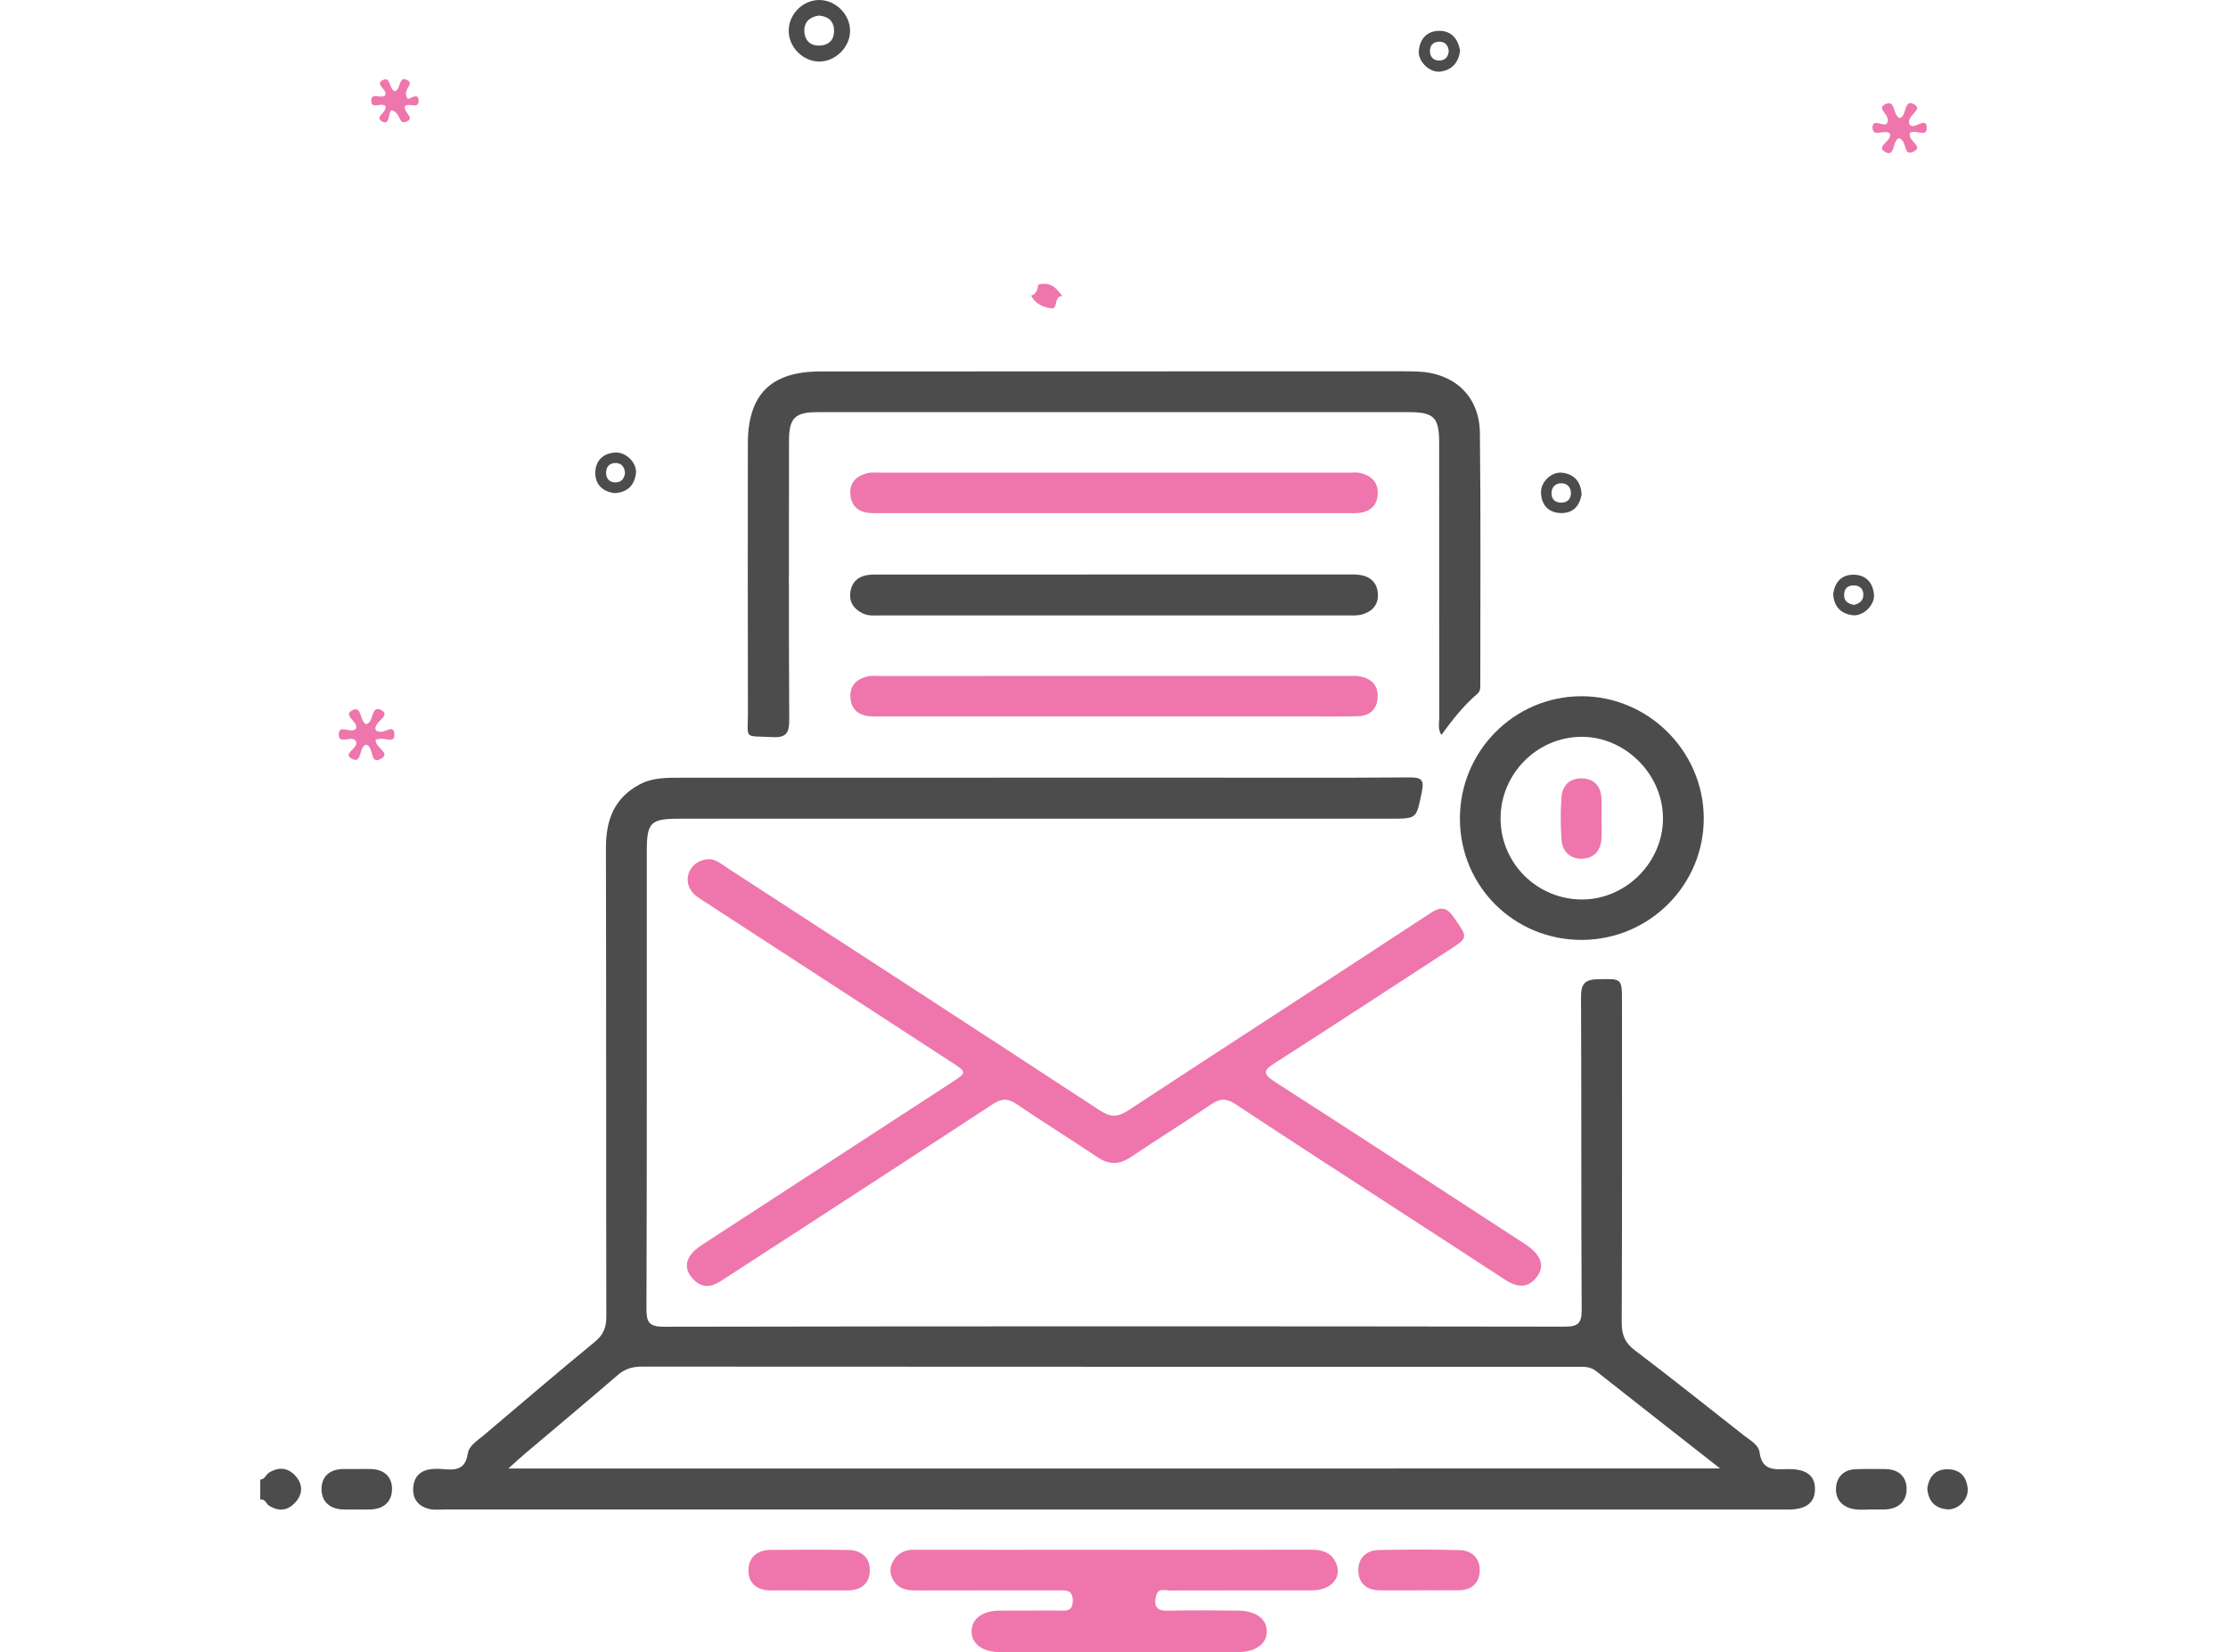 <?xml version="1.0" encoding="utf-8"?>
<!-- Generator: Adobe Illustrator 17.0.0, SVG Export Plug-In . SVG Version: 6.00 Build 0)  -->
<!DOCTYPE svg PUBLIC "-//W3C//DTD SVG 1.1//EN" "http://www.w3.org/Graphics/SVG/1.1/DTD/svg11.dtd">
<svg version="1.1" id="Layer_1" xmlns="http://www.w3.org/2000/svg" xmlns:xlink="http://www.w3.org/1999/xlink" x="0px" y="0px"
	 width="720px" height="534px" viewBox="0 0 720 534" enable-background="new 0 0 720 534" xml:space="preserve">
<g>
	<g>
		<path fill="#4C4C4C" d="M84.099,478.214c1.492-0.018,1.768-1.577,2.812-2.217c3.248-1.99,6.22-1.649,8.665,1.137
			c2.308,2.63,2.305,5.656,0.013,8.297c-2.417,2.785-5.348,3.289-8.638,1.231c-0.99-0.62-1.243-2.297-2.852-1.982
			C84.099,482.525,84.099,480.37,84.099,478.214z"/>
		<path fill="#4C4C4C" d="M359.75,487.902c-72.016-0.003-144.031-0.002-216.047-0.007c-1.614,0-3.288,0.207-4.831-0.14
			c-3.602-0.81-5.606-3.144-5.331-6.953c0.254-3.521,2.281-5.545,5.792-5.947c1.241-0.142,2.521-0.143,3.765-0.025
			c3.945,0.375,7.263,0.325,8.056-4.952c0.395-2.633,3.129-4.253,5.192-5.995c11.936-10.076,23.776-20.269,35.86-30.165
			c2.828-2.316,3.737-4.692,3.73-8.205c-0.095-50.465,0.002-100.93-0.127-151.394c-0.023-9.002,2.62-16.162,10.888-20.58
			c4.137-2.21,8.64-2.173,13.125-2.175c55.673-0.016,111.346-0.017,167.019-0.018c22.808-0.001,45.617,0.098,68.423-0.075
			c4.066-0.031,5.099,0.606,4.164,4.977c-1.773,8.288-1.408,8.361-9.866,8.361c-76.685,0.002-153.37,0.004-230.055,0.011
			c-9.326,0.001-10.488,1.176-10.489,10.584c-0.005,49.208,0.052,98.416-0.103,147.623c-0.014,4.444,0.673,6.004,5.693,5.995
			c96.978-0.183,193.957-0.169,290.936-0.031c4.451,0.006,5.622-1.039,5.594-5.549c-0.208-33.582-0.038-67.167-0.212-100.75
			c-0.022-4.294,0.959-5.919,5.513-5.995c7.72-0.128,7.728-0.448,7.728,7.509c0.003,34.481,0.06,68.963-0.089,103.444
			c-0.017,3.959,1.001,6.545,4.271,9.013c11.89,8.974,23.498,18.321,35.234,27.501c1.992,1.558,4.726,3.022,5.035,5.407
			c0.821,6.327,5.144,5.492,9.379,5.464c5.793-0.039,8.557,2.137,8.533,6.5c-0.024,4.362-2.849,6.566-8.579,6.567
			C505.218,487.908,432.484,487.905,359.75,487.902z M555.884,474.633c-14.181-11.117-27.187-21.269-40.127-31.505
			c-1.912-1.513-3.983-1.358-6.117-1.358c-100.77-0.002-201.54,0.01-302.31-0.056c-3.06-0.002-5.429,0.761-7.763,2.775
			c-9.924,8.565-19.993,16.962-29.997,25.435c-1.539,1.303-3.013,2.682-5.283,4.71C295.17,474.633,424.741,474.633,555.884,474.633z
			"/>
		<path fill="#4C4C4C" d="M465.776,237.564c-1.208-2.103-0.666-3.917-0.668-5.63c-0.038-29.626-0.018-59.252-0.027-88.878
			c-0.003-8.106-1.708-9.841-9.714-9.842c-63.741-0.008-127.482-0.006-191.222,0.005c-7.273,0.001-9.161,1.896-9.167,9.28
			c-0.026,29.985-0.1,59.971,0.074,89.955c0.025,4.272-0.751,6.039-5.49,5.79c-9.432-0.497-7.84,1.013-7.863-8.115
			c-0.074-28.908-0.038-57.816-0.023-86.723c0.008-15.924,7.434-23.335,23.433-23.344c62.123-0.032,124.246-0.042,186.37-0.057
			c2.154-0.001,4.311-0.006,6.463,0.072c12.035,0.438,20.159,7.903,20.3,19.885c0.318,26.929,0.121,53.864,0.129,80.797
			c0,1.239,0.179,2.534-0.94,3.483C472.959,228.031,469.39,232.65,465.776,237.564z"/>
		<path fill="#4C4C4C" d="M511.306,303.791c-21.921,0.105-39.45-17.235-39.523-39.095c-0.072-21.801,17.452-39.565,39.126-39.663
			c21.614-0.097,39.532,17.632,39.677,39.258C550.732,285.952,533.096,303.686,511.306,303.791z M484.926,264.666
			c0.077,14.478,11.944,26.151,26.491,26.056c14.095-0.091,25.954-12.017,25.99-26.137c0.037-14.263-12.151-26.496-26.337-26.435
			C496.655,238.214,484.849,250.187,484.926,264.666z"/>
		<path fill="#4C4C4C" d="M359.475,198.921c-24.965,0-49.93,0.007-74.894-0.012c-1.954-0.001-3.935,0.258-5.819-0.672
			c-2.908-1.436-4.404-3.688-3.954-6.924c0.414-2.976,2.283-4.844,5.214-5.394c1.569-0.294,3.217-0.224,4.83-0.224
			c49.93-0.01,99.859-0.01,149.789-0.005c1.615,0,3.256-0.105,4.839,0.137c3.399,0.52,5.549,2.497,5.792,6.026
			c0.247,3.583-1.805,5.787-5.02,6.726c-1.672,0.488-3.555,0.329-5.342,0.331C409.764,198.927,384.619,198.921,359.475,198.921z"/>
		<path fill="#4C4C4C" d="M115.534,474.81c1.431-0.003,2.862-0.032,4.292,0.002c4.295,0.103,6.937,2.482,6.863,6.591
			c-0.074,4.092-2.839,6.389-7.066,6.479c-2.86,0.061-5.723,0.044-8.583,0.003c-4.232-0.061-7.067-2.346-7.136-6.41
			c-0.074-4.385,2.807-6.724,7.339-6.665C112.672,474.829,114.103,474.813,115.534,474.81z"/>
		<path fill="#4C4C4C" d="M604.804,487.884c-1.788-0.007-3.607,0.204-5.358-0.051c-3.869-0.564-6.313-2.973-6.122-6.856
			c0.174-3.544,2.433-5.934,6.247-6.104c3.213-0.144,6.436-0.068,9.655-0.048c4.332,0.028,6.95,2.479,6.91,6.543
			c-0.04,4.071-2.813,6.38-7.04,6.516C607.666,487.93,606.234,487.891,604.804,487.884z"/>
		<path fill="#4C4C4C" d="M274.713,10.071c-0.069,5.264-4.813,9.891-10.062,9.816c-5.307-0.076-9.851-4.762-9.775-10.08
			c0.077-5.355,4.721-9.895,10.03-9.805C270.201,0.091,274.782,4.795,274.713,10.071z M264.664,5.028
			c-2.892,0.389-4.777,2.001-4.736,4.886c0.044,3.127,1.95,5.029,5.2,4.807c2.948-0.201,4.524-2.07,4.403-5.028
			C269.408,6.689,267.53,5.294,264.664,5.028z"/>
		<path fill="#4C4C4C" d="M622.822,480.997c0.567-3.686,2.563-6.142,6.587-6.115c4.012,0.027,6.189,2.467,6.478,6.329
			c0.267,3.565-3.278,7.004-6.806,6.622C625.219,487.414,623.092,485.098,622.822,480.997z"/>
		<path fill="#4C4C4C" d="M471.851,16.398c-0.513,3.787-2.582,6.266-6.446,6.744c-3.391,0.42-7.225-3.296-6.905-6.732
			c0.359-3.858,2.656-6.426,6.602-6.438C469.043,9.96,471.173,12.542,471.851,16.398z M468.17,16.43
			c-0.223-1.861-1.196-3.005-3.134-2.952c-1.933,0.053-2.963,1.236-2.941,3.106c0.023,1.923,1.288,3.026,3.095,2.98
			C467.004,19.518,468.094,18.342,468.17,16.43z"/>
		<path fill="#4C4C4C" d="M198.539,159.378c-3.808-0.474-6.215-2.807-6.159-6.638c0.056-3.818,2.496-6.25,6.466-6.478
			c3.525-0.202,7.14,3.475,6.652,6.882C204.958,156.912,202.715,159.201,198.539,159.378z M201.978,152.808
			c-0.163-1.81-1.082-3.101-2.931-3.157c-2.146-0.065-3.272,1.322-3.174,3.389c0.087,1.823,1.22,2.944,3.13,2.882
			C200.93,155.86,201.773,154.613,201.978,152.808z"/>
		<path fill="#4C4C4C" d="M592.406,191.996c0.537-3.81,2.666-6.272,6.636-6.237c3.966,0.035,6.217,2.57,6.555,6.414
			c0.3,3.42-3.533,7.113-6.917,6.677C594.863,198.357,592.646,196.052,592.406,191.996z M599.113,195.517
			c1.572-0.35,2.958-1.232,3.045-3.066c0.101-2.128-1.182-3.318-3.335-3.238c-1.916,0.071-2.89,1.206-2.885,3.13
			C595.942,194.335,597.219,195.124,599.113,195.517z"/>
		<path fill="#4C4C4C" d="M511.109,159.817c-0.648,3.661-2.704,6.128-6.728,6.012c-3.979-0.114-6.193-2.555-6.395-6.474
			c-0.185-3.585,3.438-7.022,6.94-6.554C508.771,153.315,510.888,155.686,511.109,159.817z M507.69,159.386
			c-0.089-1.893-1.18-3.08-2.902-3.176c-2.003-0.112-3.393,1.138-3.408,3.184c-0.015,2.083,1.324,3.19,3.42,3.065
			C506.664,162.349,507.582,161.197,507.69,159.386z"/>
	</g>
	<g>
		<path fill="#EE76AC" d="M229.183,277.701c2.235,0.03,4.333,1.84,6.568,3.292c39.885,25.911,79.796,51.781,119.575,77.855
			c3.561,2.334,5.844,2.307,9.382-0.018c32.396-21.293,64.985-42.293,97.382-63.585c3.711-2.439,5.442-2.089,7.904,1.499
			c4.367,6.366,4.621,6.203-1.823,10.395c-18.656,12.136-37.269,24.339-56.015,36.333c-3.682,2.356-4.427,3.473-0.171,6.202
			c26.59,17.051,53.024,34.346,79.51,51.56c0.602,0.391,1.218,0.762,1.808,1.17c4.741,3.28,5.989,6.815,3.371,10.265
			c-3.05,4.018-6.637,3.354-10.398,0.89c-10.058-6.591-20.163-13.111-30.246-19.664c-18.962-12.323-37.966-24.581-56.834-37.046
			c-2.861-1.89-4.883-1.866-7.65,0.006c-8.622,5.831-17.478,11.314-26.108,17.134c-3.793,2.558-7.113,2.515-10.883-0.023
			c-8.635-5.812-17.488-11.3-26.105-17.139c-2.8-1.898-4.823-1.781-7.656,0.076c-28.372,18.594-56.846,37.031-85.296,55.506
			c-1.353,0.879-2.693,1.807-4.137,2.511c-3.298,1.609-6,0.369-8.042-2.261c-2.055-2.645-1.665-5.484,0.536-7.837
			c1.323-1.414,3.046-2.49,4.691-3.561c26.319-17.141,52.657-34.254,78.985-51.381c4.997-3.251,4.997-3.287-0.177-6.651
			c-26.482-17.221-52.972-34.428-79.451-51.652c-1.792-1.166-3.711-2.178-4.84-4.162
			C220.654,283.184,223.659,277.803,229.183,277.701z"/>
		<path fill="#EE76AC" d="M360.385,500.918c21.01,0,42.02,0.044,63.03-0.039c3.97-0.016,7.207,0.954,8.575,4.965
			c1.487,4.359-2.116,8.151-7.797,8.175c-15.263,0.063-30.527-0.002-45.791,0.055c-1.659,0.006-4.011-0.866-4.696,1.416
			c-0.868,2.893-0.54,5.241,3.644,5.125c7.536-0.209,15.083-0.091,22.625-0.038c5.819,0.041,9.358,2.594,9.409,6.642
			c0.051,4.043-3.579,6.758-9.279,6.763c-25.679,0.023-51.358,0.024-77.036-0.01c-5.679-0.008-9.263-2.822-9.091-6.921
			c0.165-3.933,3.54-6.413,9.013-6.467c6.284-0.061,12.57,0.012,18.855-0.031c2.223-0.015,4.795,0.657,4.822-3.164
			c0.026-3.694-2.323-3.361-4.696-3.36c-15.264,0.008-30.527-0.019-45.791,0.028c-2.806,0.009-5.357-0.276-7.146-2.804
			c-1.365-1.928-1.711-3.983-0.726-6.089c1.34-2.866,3.689-4.257,6.892-4.249c8.979,0.021,17.957,0.003,26.936,0.002
			C334.886,500.917,347.635,500.918,360.385,500.918z"/>
		<path fill="#EE76AC" d="M360.045,231.548c-24.954-0.001-49.907,0-74.861-0.002c-1.436,0-2.882,0.083-4.306-0.058
			c-3.745-0.372-5.938-2.489-6.074-6.255c-0.139-3.849,2.219-5.893,5.753-6.647c1.206-0.257,2.504-0.097,3.761-0.098
			c50.625-0.004,101.25-0.004,151.875-0.004c0.897,0,1.808-0.084,2.69,0.036c3.862,0.527,6.417,2.561,6.328,6.647
			c-0.087,4.038-2.54,6.251-6.536,6.334c-6.281,0.131-12.566,0.046-18.849,0.047C399.899,231.55,379.972,231.549,360.045,231.548z"
			/>
		<path fill="#EE76AC" d="M359.421,165.846c-24.775,0-49.549,0.001-74.324-0.002c-1.436,0-2.881,0.069-4.306-0.067
			c-3.501-0.333-5.626-2.319-5.971-5.794c-0.38-3.829,1.794-6.099,5.297-7.007c1.523-0.395,3.21-0.201,4.822-0.201
			c50.267-0.008,100.534-0.006,150.801-0.003c1.256,0,2.559-0.172,3.76,0.095c3.522,0.782,5.879,2.848,5.73,6.687
			c-0.145,3.764-2.366,5.856-6.104,6.234c-1.245,0.126-2.511,0.058-3.767,0.058C410.047,165.846,384.734,165.846,359.421,165.846z"
			/>
		<path fill="#EE76AC" d="M458.685,514.023c-4.299,0-8.599,0.031-12.898-0.009c-4.343-0.04-6.876-2.487-6.844-6.608
			c0.03-3.871,2.658-6.333,6.589-6.411c8.774-0.173,17.559-0.228,26.329,0.035c3.887,0.117,6.456,2.799,6.341,6.658
			c-0.113,3.783-2.492,6.259-6.619,6.305c-4.299,0.048-8.598,0.011-12.897,0.011C458.685,514.012,458.685,514.018,458.685,514.023z"
			/>
		<path fill="#EE76AC" d="M261.125,514.033c-3.941,0.002-7.883-0.053-11.823,0.017c-4.546,0.08-7.476-2.173-7.448-6.576
			c0.026-4.062,2.861-6.478,7.078-6.52c8.419-0.083,16.84-0.116,25.257,0.022c4.183,0.069,6.973,2.497,6.905,6.648
			c-0.067,4.115-2.753,6.42-7.071,6.409C269.723,514.022,265.424,514.03,261.125,514.033z"/>
		<path fill="#EE76AC" d="M121.428,238.99c-0.435,2.729,5.098,4.277,1.717,6.248c-3.763,2.194-2.189-3.887-4.804-4.558
			c-2.506,0.604-1.165,6.42-4.636,4.571c-3.251-1.732,2.153-3.233,1.376-5.564c-1.154-2.414-5.702,1.33-5.613-2.352
			c0.085-3.49,4.08,0.006,5.523-1.822c0.996-2.384-4.636-4.243-1.012-5.999c3.061-1.483,2.163,3.655,4.401,4.596
			c0.282-0.179,0.606-0.327,0.858-0.555c1.477-1.336,0.91-5.817,4.17-3.934c2.401,1.386-0.844,3.126-1.699,4.597
			c-1.085,1.867,0.155,2.292,1.394,2.321c1.62,0.038,4.354-2.528,4.366,0.961c0.01,2.941-3.14,0.858-4.805,1.327
			C122.328,238.921,121.964,238.922,121.428,238.99z"/>
		<path fill="#EE76AC" d="M617.17,43c-0.661,2.723,4.652,4.27,1.196,6.016c-3.506,1.771-1.937-3.909-4.824-4.371
			c0.188-0.147-0.062,0.045-0.308,0.241c-1.611,1.284-1.044,5.922-3.965,4.279c-3.42-1.923,2.39-3.56,1.446-6.021
			c-1.644-1.514-5.468,1.472-5.602-1.9c-0.126-3.17,3.784-0.117,4.641-1.303c1.672-2.863-3.916-4.741-0.409-6.313
			c3.357-1.505,2.21,3.719,4.61,4.56c2.314-0.655,1.208-6.509,4.696-4.427c2.986,1.782-2.656,3.529-1.609,6.371
			c1.322,2.333,5.526-2.957,5.63,1.211C622.753,44.634,618.729,41.597,617.17,43z"/>
		<path fill="#EE76AC" d="M130.864,34.314c-0.492,2.176,3.272,3.651,0.638,4.929c-2.871,1.392-1.833-2.848-4.908-3.585
			c-1.217,0.012-0.309,5.327-3.239,3.548c-2.425-1.471,1.802-2.945,1.219-4.865c-1.257-1.481-4.649,1.292-4.598-1.885
			c0.044-2.703,3.067-0.421,4.451-1.622c1.117-1.806-3.817-3.667-0.492-5.046c2.404-0.997,1.742,3.061,3.7,3.733
			c1.928-0.574,1.102-5.054,3.904-3.676c2.74,1.347-1.872,2.994,0.223,6.111c0.221,0.288,3.76-2.503,3.513,0.862
			C135.092,35.333,132.08,33.099,130.864,34.314z"/>
		<path fill="#EE76AC" d="M335.58,91.976c4.372-1.064,5.928,1.554,7.769,3.721c-2.921-0.149-1.29,4.236-3.57,3.96
			c-2.609-0.316-5.218-1.436-6.578-4.13C335.427,95.031,335.244,92.646,335.58,91.976z"/>
		<path fill="#EE76AC" d="M517.538,264.81c0.005,2.142,0.129,4.294-0.022,6.426c-0.285,4.02-2.704,6.328-6.574,6.314
			c-3.663-0.013-6.048-2.463-6.312-6.063c-0.338-4.617-0.373-9.3-0.009-13.912c0.307-3.876,2.856-6.19,6.866-5.974
			c3.729,0.201,5.8,2.512,6.021,6.248C517.644,260.162,517.533,262.489,517.538,264.81z"/>
	</g>
</g>
</svg>
